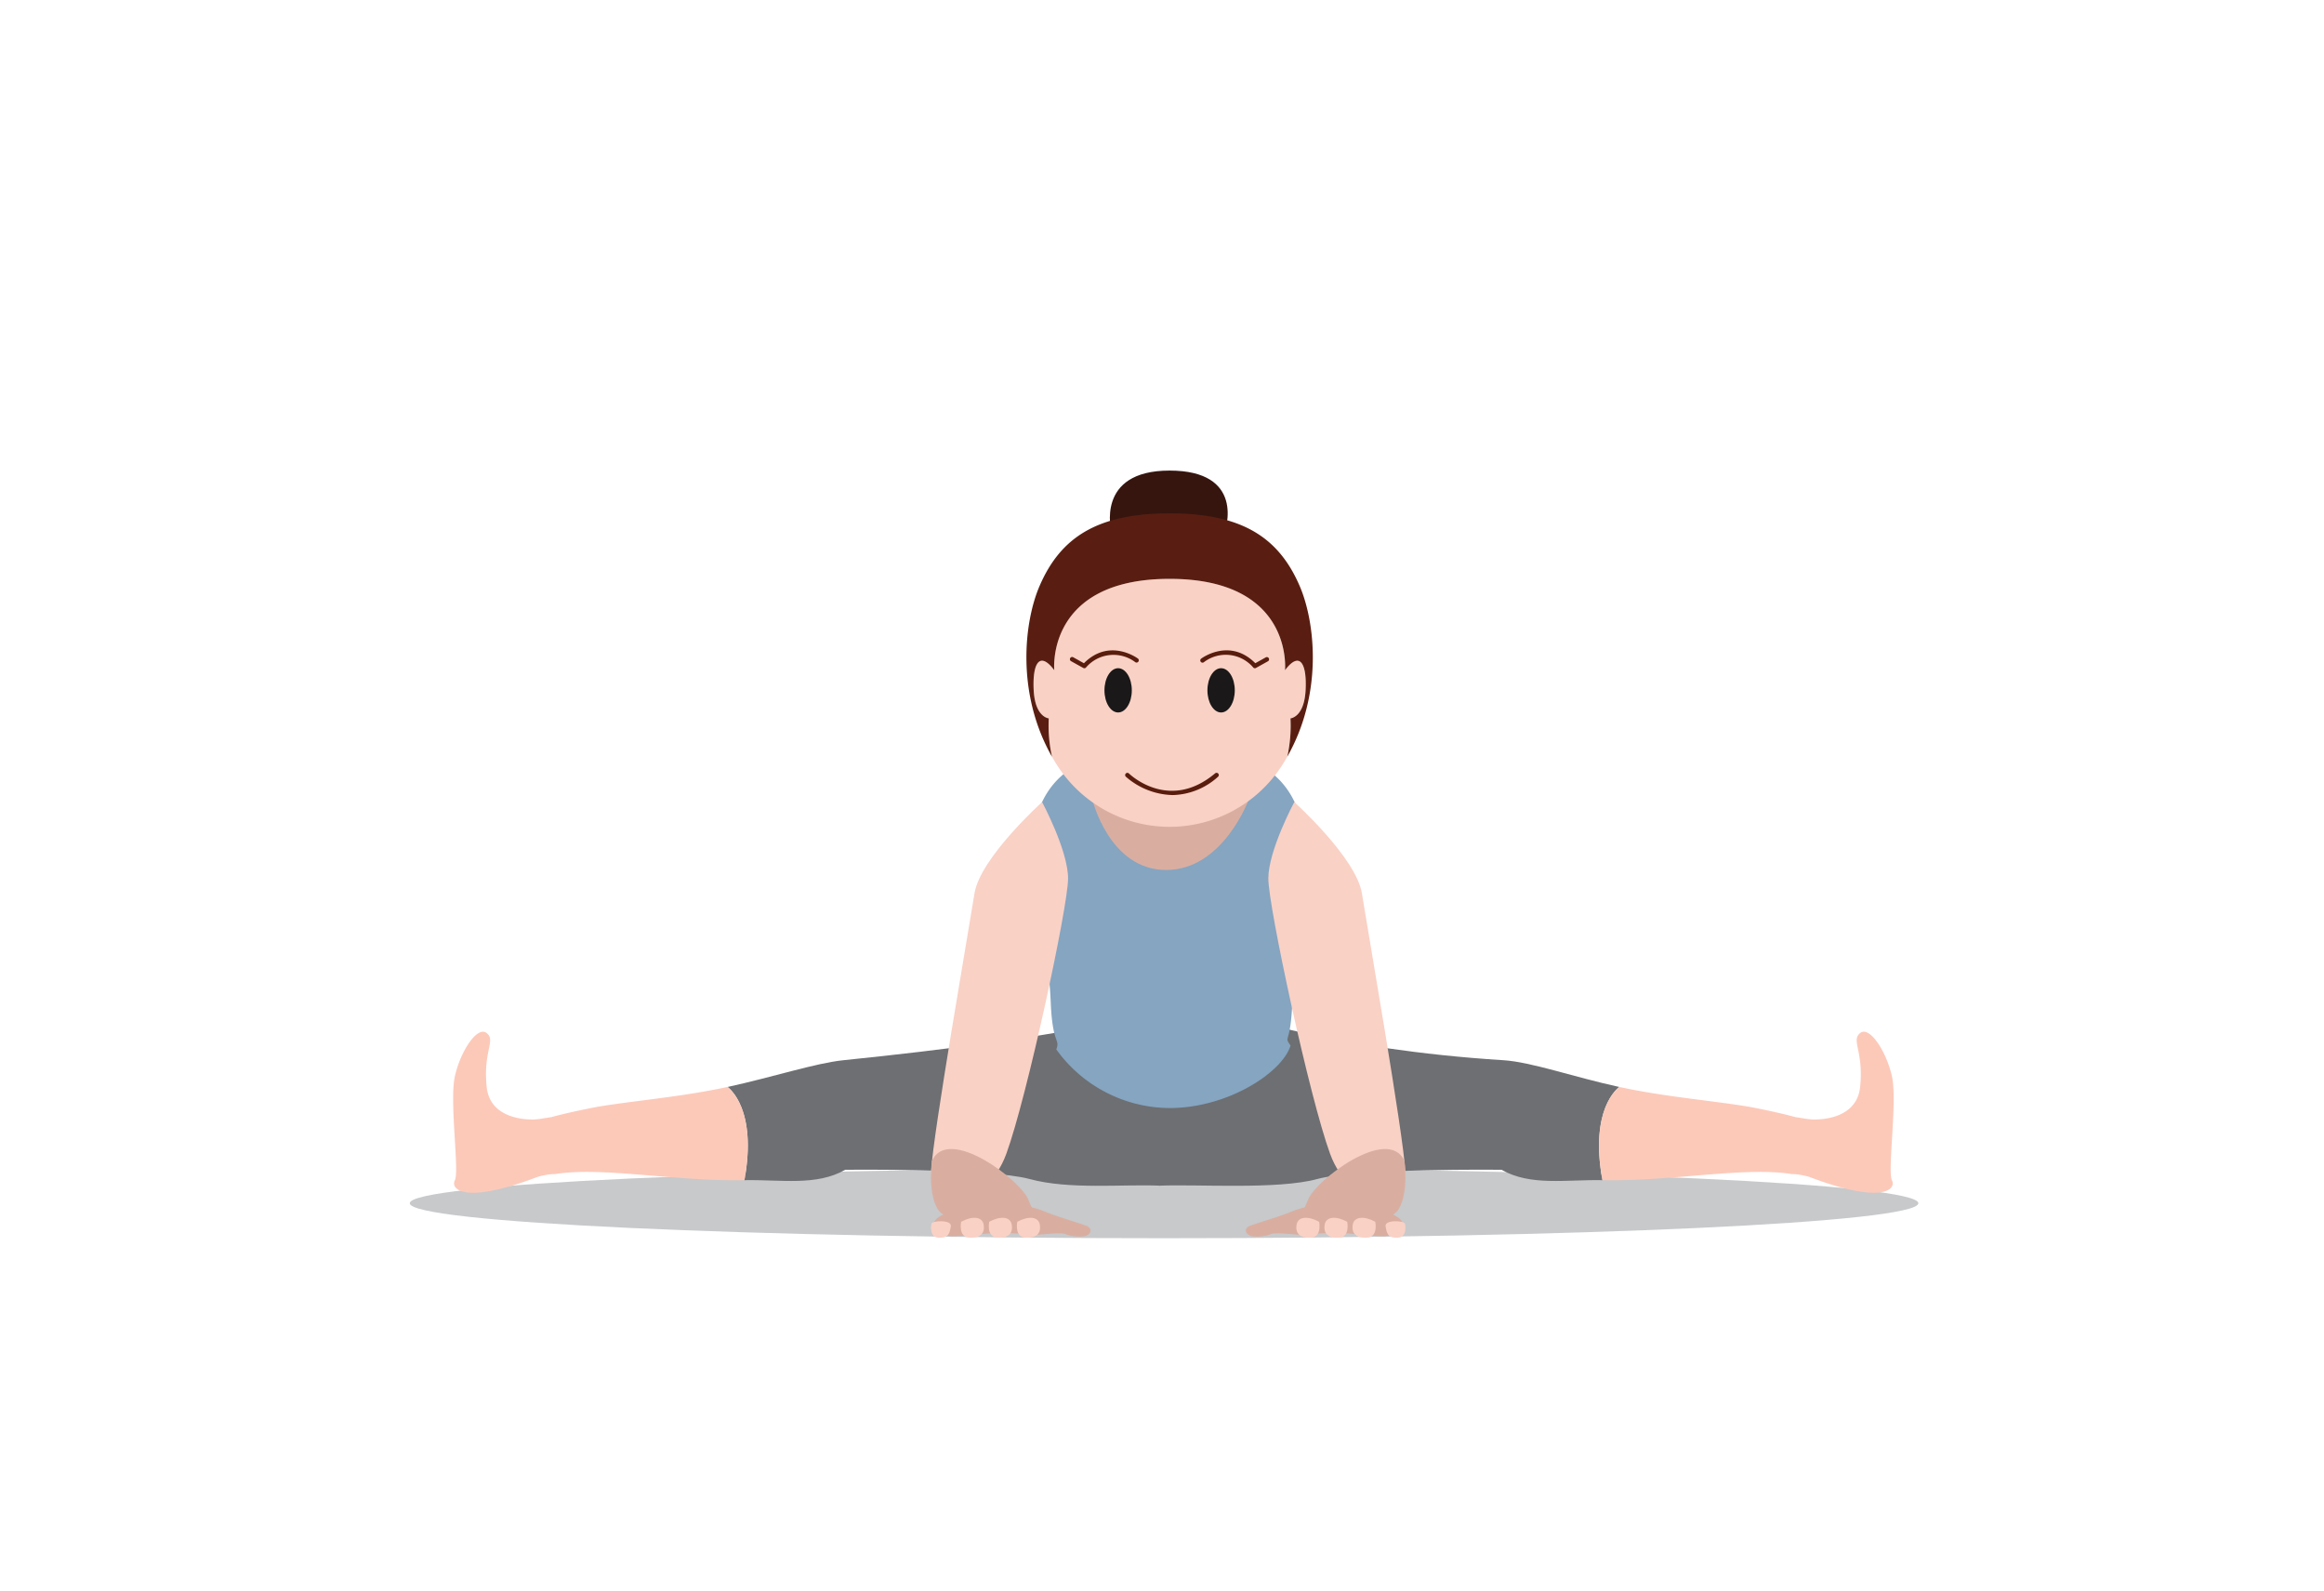 <svg xmlns="http://www.w3.org/2000/svg" xmlns:xlink="http://www.w3.org/1999/xlink" width="380" height="260" viewBox="0 0 380 260">
  <defs>
    <clipPath id="clip-path">
      <rect id="長方形_2176" data-name="長方形 2176" width="246.671" height="140.405" fill="none"/>
    </clipPath>
  </defs>
  <g id="pose_02_02" transform="translate(-801 -3170)">
    <rect id="スクリーンショット_2024-05-30_123717" data-name="スクリーンショット 2024-05-30 123717" width="380" height="260" transform="translate(801 3170)" fill="#fff"/>
    <g id="グループ_26907" data-name="グループ 26907" transform="translate(868 3230)">
      <g id="グループ_26906" data-name="グループ 26906" transform="translate(0 2)" clip-path="url(#clip-path)">
        <path id="パス_62" data-name="パス 62" d="M246.671,262.925c0,3.158-55.219,5.718-123.336,5.718S0,266.083,0,262.925s55.219-5.718,123.335-5.718,123.336,2.56,123.336,5.718" transform="translate(0 -128.238)" fill="#c7c9cb"/>
        <path id="パス_63" data-name="パス 63" d="M318,218.825c-7.446-1.622-14.391-4.09-18.97-4.376-28.056-1.756-44.163-7.571-44.163-7.571-16.485,9.546-14.611,28.19-11.983,28.08,6.183-.259,19.236.682,25.747-1.089s30.127-1.509,30.127-1.509c4.749,2.693,10.474,1.586,16.49,1.7-2.115-11.664,2.522-15.022,2.752-15.235" transform="translate(-120.234 -103.145)" fill="#6d6f72"/>
        <path id="パス_64" data-name="パス 64" d="M52.289,241.137l-.009.019a.708.708,0,0,0-.138.009c.055-.009.1-.019.147-.028" transform="translate(-25.997 -120.226)" fill="#fcc9b9"/>
        <path id="パス_65" data-name="パス 65" d="M103.646,218.818c7.446-1.622,14.405-3.913,18.97-4.376,35.895-3.646,52.89-7.776,44.163-7.571,16.485,9.546,10.172,28.19,7.544,28.08-6.183-.259-14.8.682-21.307-1.089s-30.127-1.509-30.127-1.509c-4.749,2.693-10.473,1.586-16.49,1.7,2.114-11.664-2.522-15.022-2.752-15.235" transform="translate(-51.676 -103.138)" fill="#6d6f72"/>
        <path id="パス_66" data-name="パス 66" d="M52.289,241.137l-.009.019a.708.708,0,0,0-.138.009c.055-.009.1-.019.147-.028" transform="translate(-25.997 -120.226)" fill="#1a1818"/>
        <path id="パス_67" data-name="パス 67" d="M210.559,195.162s-4.063,23.409,18.526,23.409S248.171,195,248.171,195s-22.393-23.856-37.612.165" transform="translate(-104.838 -91.959)" fill="#6d6f72"/>
        <path id="パス_68" data-name="パス 68" d="M244.309,169.475c-1.311,4.348-10.175,10.216-19.773,10.216a22.94,22.94,0,0,1-18.526-9.577c.643-1.828-.622-.758-.907-7.6-.606-14.687-4.494-11.509-3.888-19.288s.616-17.1,10.655-20.727a18.847,18.847,0,0,0,2.333-1.019c.983,2.305,3.509,5.345,9.938,5.345,6.246,0,9.295-2.866,10.728-5.134a19.2,19.2,0,0,0,1.919.808c10.039,3.628,10.039,12.957,10.645,20.727s-2.224,4.6-2.84,19.288c-.285,6.962-1.433,5.272-.285,6.962" transform="translate(-100.29 -60.566)" fill="#85a5c1"/>
        <path id="パス_69" data-name="パス 69" d="M222.526,136.762s2.731,11.634,12.1,11.634,13.552-11.634,13.552-11.634Z" transform="translate(-110.947 -68.186)" fill="#d9aea0"/>
        <path id="パス_70" data-name="パス 70" d="M247.846,112.474c-1.433,2.268-4.482,5.135-10.728,5.135-6.429,0-8.955-3.041-9.938-5.346,7.017-3.739,3.628-9.268,3.628-9.268h13s-3.527,5.75,4.041,9.479" transform="translate(-113.267 -51.351)" fill="#d9aea0"/>
        <path id="パス_71" data-name="パス 71" d="M222.78,10s-2.7-10,9.5-10,9.5,9.34,8.683,10.919S224.657,14.339,222.78,10" transform="translate(-108.051 14.922)" fill="#36150f"/>
        <path id="パス_72" data-name="パス 72" d="M235.734,62.52c-.226,4.471-2.472,4.624-2.472,4.624a23.525,23.525,0,0,1-.525,6.273q-.491.863-1.056,1.722a21.841,21.841,0,0,1-36.358,0c-.375-.572-.728-1.147-1.052-1.722a23.4,23.4,0,0,1-.528-6.273s-2.246-.153-2.472-4.624,1.012-6.393,3.368-3.248c0,0-1.46-14.932,18.864-14.932s18.864,14.932,18.864,14.932c2.356-3.146,3.59-1.227,3.368,3.248" transform="translate(-89.257 -11.719)" fill="#f9d1c5"/>
        <path id="パス_73" data-name="パス 73" d="M208.552,76.543a.365.365,0,0,1-.178-.046L206.4,75.4a.366.366,0,1,1,.356-.638l1.728.963c4.2-4.214,8.794-.79,8.84-.755a.366.366,0,0,1-.444.581,5.921,5.921,0,0,0-8.063.88.364.364,0,0,1-.266.115" transform="translate(-98.25 -29.311)" fill="#591d0e"/>
        <path id="パス_74" data-name="パス 74" d="M224.784,84.55c0,2-1,3.618-2.236,3.618s-2.237-1.62-2.237-3.618,1-3.618,2.237-3.618,2.236,1.62,2.236,3.618" transform="translate(-106.72 -33.704)" fill="#1a1818"/>
        <path id="パス_75" data-name="パス 75" d="M268.511,76.542a.364.364,0,0,1-.266-.115,5.9,5.9,0,0,0-8.062-.881.366.366,0,1,1-.444-.581c.047-.036,4.637-3.46,8.84.755l1.728-.963a.366.366,0,0,1,.356.638l-1.974,1.1a.365.365,0,0,1-.178.046" transform="translate(-130.322 -29.31)" fill="#591d0e"/>
        <path id="パス_76" data-name="パス 76" d="M262.487,84.55c0,2,1,3.618,2.236,3.618s2.237-1.62,2.237-3.618-1-3.618-2.237-3.618-2.236,1.62-2.236,3.618" transform="translate(-132.06 -33.704)" fill="#1a1818"/>
        <path id="パス_77" data-name="パス 77" d="M231,57.307a23.54,23.54,0,0,0,.524-6.273s2.247-.153,2.473-4.624-1.012-6.393-3.368-3.248c0,0,1.46-14.932-18.864-14.932S192.9,43.162,192.9,43.162c-2.356-3.146-3.59-1.227-3.368,3.248S192,51.034,192,51.034a23.372,23.372,0,0,0,.528,6.273c-5.913-10.391-4.548-22.064-2.046-27.882,3.463-8.061,9.568-11.9,21.277-11.9s17.815,3.837,21.278,11.9c2.5,5.818,3.867,17.491-2.043,27.882" transform="translate(-87.514 4.392)" fill="#591e11"/>
        <path id="パス_78" data-name="パス 78" d="M236.5,127.4a12.039,12.039,0,0,1-7.624-3.013.366.366,0,0,1,.509-.525c.267.258,6.64,6.268,14.11-.018a.366.366,0,0,1,.471.56,11.446,11.446,0,0,1-7.466,3" transform="translate(-111.801 -59.436)" fill="#591d0e"/>
        <path id="パス_79" data-name="パス 79" d="M59.021,221.72h-.009c-7.33,1.6-15.063,2.223-21.015,3.206h-.019c-.229.037-4.813.9-7.724,1.718-.073.009-1.066.174-2.094.33-.1,0-.184.019-.285.028a.118.118,0,0,0-.055.009s-.055,0-.147.01a.629.629,0,0,0-.092.009c-.854.046-7.366.211-7.945-5.309-.606-5.906,1.534-7.587,0-8.808s-4.28,2.948-5.2,7.063.763,15.5,0,17,1.617,3.986,13.511-.551a13.57,13.57,0,0,1,2.306-.45H30.3c.165,0,.34,0,.514-.009,7.669-1.259,19.729,1.24,30.962.991,2.131-11.664-2.526-15.017-2.755-15.237m-25.681,5.254a.708.708,0,0,0-.138.009c.055-.009.1-.018.147-.028Z" transform="translate(-7.058 -106.044)" fill="#fcc9b9"/>
        <path id="パス_80" data-name="パス 80" d="M388.369,236.958c11.233.248,23.293-2.25,30.962-.992.174.009.349.009.514.009h.046a13.56,13.56,0,0,1,2.306.45c11.894,4.537,14.282,2.048,13.511.551s.919-12.9,0-17-3.674-8.294-5.2-7.064.606,2.9,0,8.809c-.579,5.52-7.091,5.355-7.945,5.309a.6.6,0,0,0-.092-.01c-.092-.009-.147-.009-.147-.009a.117.117,0,0,0-.055-.009c-.1-.01-.184-.028-.284-.028-1.029-.156-2.021-.321-2.094-.331-2.912-.817-7.495-1.681-7.724-1.717h-.019c-5.952-.983-13.685-1.608-21.015-3.206h-.01c-.23.221-4.886,3.573-2.755,15.238m28.427-10c.046.009.092.019.147.028a.708.708,0,0,0-.138-.009Z" transform="translate(-193.355 -106.044)" fill="#fcc9b9"/>
        <path id="パス_81" data-name="パス 81" d="M188.171,137.818s-10.144,9.133-11.062,14.951-6.8,39.449-7.077,45.289,8.914,6.452,12.281-2.733,10.1-40.413,10.1-45.006-4.246-12.5-4.246-12.5" transform="translate(-84.771 -68.713)" fill="#f9d1c5"/>
        <path id="パス_82" data-name="パス 82" d="M170.118,252.884s-.708,5.115.945,7.87,10.95,2.985,14.874,3.215,1.152-1.518-.029-4.707-13.115-12.285-15.79-6.378" transform="translate(-84.742 -125.11)" fill="#d9aea0"/>
        <path id="パス_83" data-name="パス 83" d="M181.744,268.649s-6.006-.345-8.063,1.033c-1.527,1.022-2.375,1.148-2.794,2.066s1.416,2.259,3.024,2.259,5.625-.516,7.061-.516a37.235,37.235,0,0,1,5.365.23c1.129.245,4.74-.413,5.887-.121a6.753,6.753,0,0,0,3.214.408c1.205-.23,1.435-1.32.344-1.722s-4.9-1.553-6.334-2.145c-2.966-1.226-3.61-.919-7.7-1.493" transform="translate(-85.17 -133.923)" fill="#d9aea0"/>
        <path id="パス_84" data-name="パス 84" d="M179.732,274.008s-.536,2.526,1.378,2.6,2.526-.842,2.3-2.143-1.837-1.454-3.674-.459" transform="translate(-89.576 -136.292)" fill="#f9d1c5"/>
        <path id="パス_85" data-name="パス 85" d="M170.028,274.907s-.464,2.189,1.194,2.256,1.791-.73,1.99-1.858-3.117-.959-3.185-.4" transform="translate(-84.742 -136.844)" fill="#f9d1c5"/>
        <path id="パス_86" data-name="パス 86" d="M188.89,274.008s-.536,2.526,1.378,2.6,2.526-.842,2.3-2.143-1.837-1.454-3.674-.459" transform="translate(-94.142 -136.292)" fill="#f9d1c5"/>
        <path id="パス_87" data-name="パス 87" d="M198.049,274.008s-.536,2.526,1.378,2.6,2.526-.842,2.3-2.143-1.837-1.454-3.674-.459" transform="translate(-98.709 -136.292)" fill="#f9d1c5"/>
        <path id="パス_88" data-name="パス 88" d="M284.215,137.818s10.144,9.133,11.062,14.951,6.8,39.449,7.076,45.289-8.913,6.452-12.281-2.733-10.1-40.413-10.1-45.006,4.246-12.5,4.246-12.5" transform="translate(-139.586 -68.713)" fill="#f9d1c5"/>
        <path id="パス_89" data-name="パス 89" d="M306.637,252.884s.707,5.115-.946,7.87-10.949,2.985-14.874,3.215-1.151-1.518.029-4.707,13.115-12.285,15.79-6.378" transform="translate(-143.984 -125.11)" fill="#d9aea0"/>
        <path id="パス_90" data-name="パス 90" d="M287.395,268.649s6.006-.345,8.063,1.033c1.527,1.022,2.375,1.148,2.794,2.066s-1.416,2.259-3.024,2.259-5.625-.516-7.061-.516a37.235,37.235,0,0,0-5.365.23c-1.129.245-4.74-.413-5.887-.121a6.753,6.753,0,0,1-3.214.408c-1.205-.23-1.435-1.32-.344-1.722s4.9-1.553,6.334-2.145c2.966-1.226,3.61-.919,7.7-1.493" transform="translate(-135.94 -133.923)" fill="#d9aea0"/>
        <path id="パス_91" data-name="パス 91" d="M311.151,274.008s.536,2.526-1.378,2.6-2.526-.842-2.3-2.143,1.837-1.454,3.674-.459" transform="translate(-153.279 -136.292)" fill="#f9d1c5"/>
        <path id="パス_92" data-name="パス 92" d="M321.388,274.907s.464,2.189-1.194,2.256-1.791-.73-1.99-1.858,3.117-.959,3.185-.4" transform="translate(-158.645 -136.844)" fill="#f9d1c5"/>
        <path id="パス_93" data-name="パス 93" d="M301.992,274.008s.536,2.526-1.378,2.6-2.526-.842-2.3-2.143,1.837-1.454,3.674-.459" transform="translate(-148.712 -136.292)" fill="#f9d1c5"/>
        <path id="パス_94" data-name="パス 94" d="M292.833,274.008s.536,2.526-1.378,2.6-2.526-.842-2.3-2.143,1.837-1.454,3.674-.459" transform="translate(-144.146 -136.292)" fill="#f9d1c5"/>
      </g>
    </g>
  </g>
</svg>
